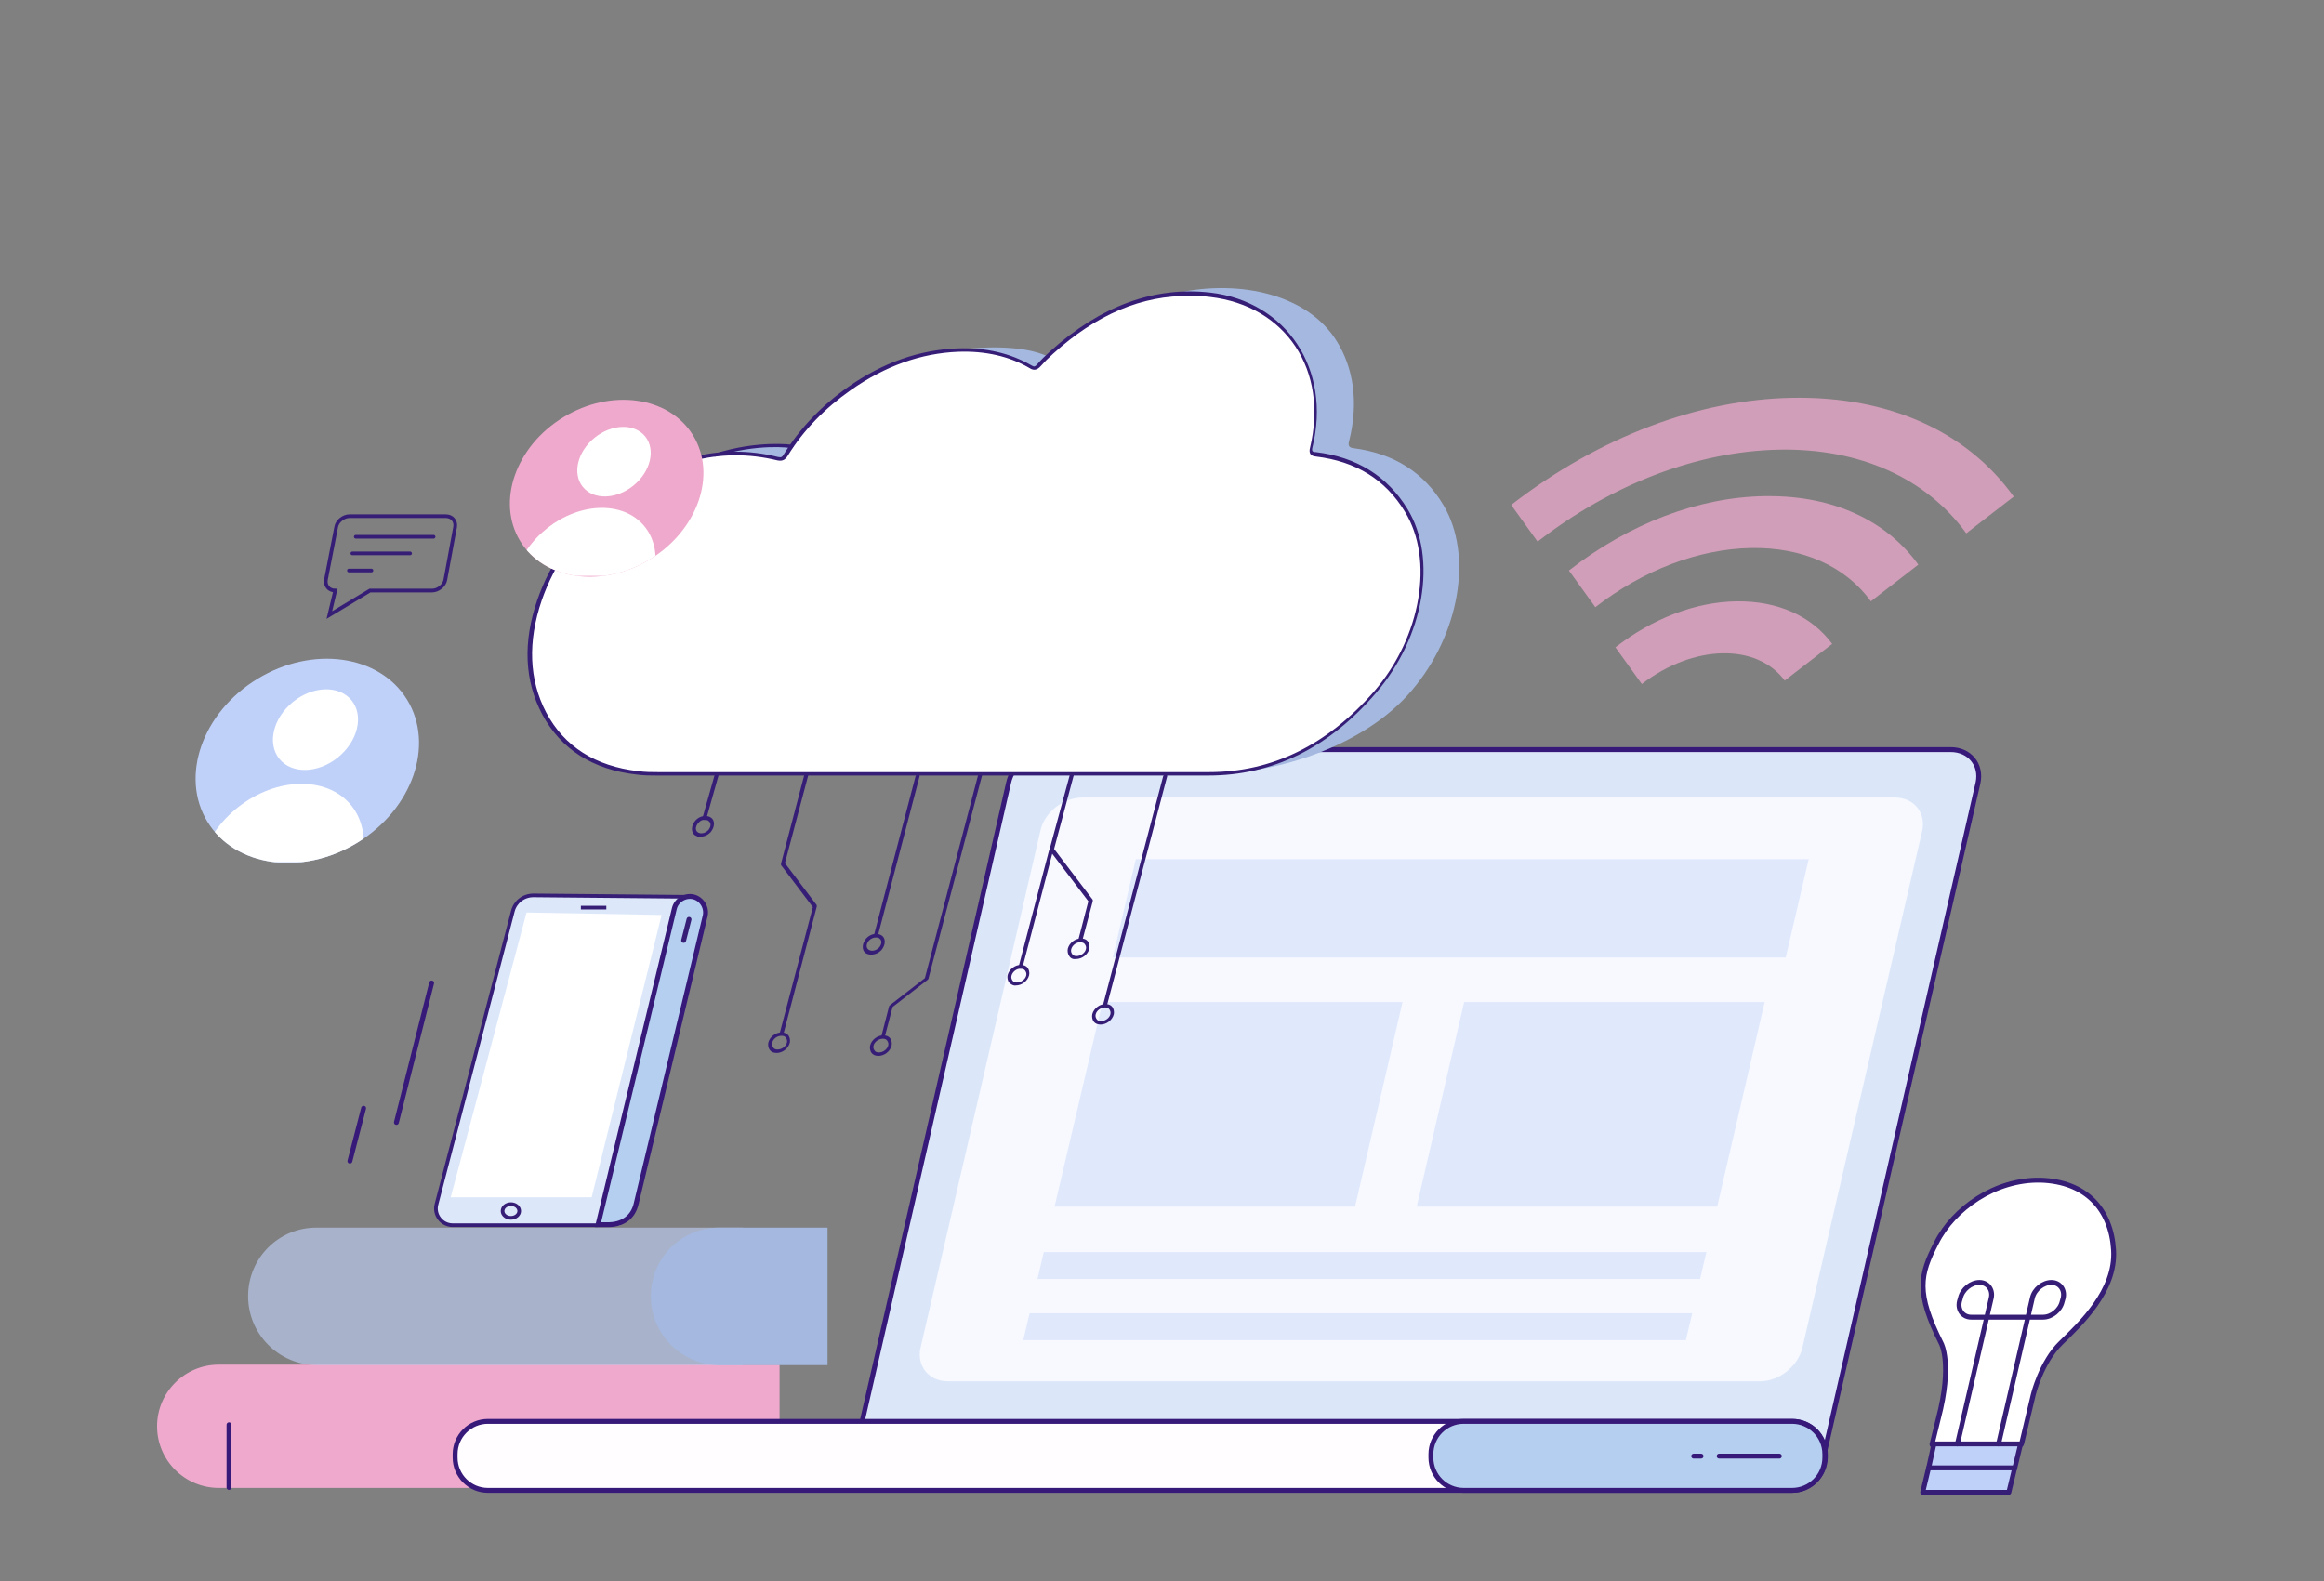 <svg xmlns="http://www.w3.org/2000/svg" xmlns:xlink="http://www.w3.org/1999/xlink" id="Layer_1" x="0px" y="0px" viewBox="0 0 474.9 323.2" style="enable-background:new 0 0 474.9 323.2;" xml:space="preserve"><rect x="0" y="0" width="474.9" height="323.2" fill="#808080" stroke="none"/><style type="text/css">	.st0{fill:none;stroke:#361E77;stroke-miterlimit:10;stroke-dasharray:3;}	.st1{fill:#E0ECFD;}	.st2{fill:#C0D1F9;}	.st3{fill:#FFFFFF;}	.st4{fill:#361E77;}	.st5{fill:#8CA4D3;}	.st6{fill:none;stroke:#EFA9CD;stroke-miterlimit:10;}	.st7{fill:#EFA9CD;}	.st8{fill:#FE7800;}	.st9{fill:#009BFF;}	.st10{fill:#00A99D;}	.st11{fill:none;stroke:#009BFF;stroke-width:4;stroke-miterlimit:10;}	.st12{fill:none;stroke:#FFFFFF;stroke-width:1.5;stroke-linecap:round;stroke-miterlimit:10;}	.st13{fill:none;stroke:#FFFFFF;stroke-width:1.5;stroke-linecap:round;stroke-linejoin:round;stroke-miterlimit:10;}	.st14{fill:#FFFFFF;stroke:#FE7800;stroke-width:2;stroke-miterlimit:10;}	.st15{fill:#FFFFFF;stroke:#009BFF;stroke-width:2;stroke-linecap:round;stroke-linejoin:round;stroke-miterlimit:10;}	.st16{fill:none;stroke:#009BFF;stroke-width:2;stroke-linecap:round;stroke-linejoin:round;stroke-miterlimit:10;}	.st17{fill:none;stroke:#00A99D;stroke-width:4;stroke-miterlimit:10;}	.st18{fill:#6C4CEF;}	.st19{fill:none;stroke:#6C4CEF;stroke-width:4;stroke-miterlimit:10;}	.st20{fill:#FFFFFF;stroke:#009BFF;stroke-linecap:round;stroke-linejoin:round;stroke-miterlimit:10;}	.st21{fill:#FFFFFF;stroke:#6C4CEF;stroke-width:3;stroke-linecap:round;stroke-linejoin:round;stroke-miterlimit:10;}	.st22{fill:none;stroke:#6C4CEF;stroke-linecap:round;stroke-miterlimit:10;}	.st23{fill:#FFFFFF;stroke:#FE7800;stroke-width:1.5;stroke-miterlimit:10;}	.st24{fill:none;stroke:#FE7800;stroke-width:2;stroke-linecap:round;stroke-linejoin:round;stroke-miterlimit:10;}	.st25{fill:#FFFFFF;stroke:#009BFF;stroke-width:1.5;stroke-linecap:round;stroke-linejoin:round;stroke-miterlimit:10;}	.st26{fill:#6C4CEF;stroke:#FFFFFF;stroke-width:1.5;stroke-linecap:round;stroke-miterlimit:10;}	.st27{fill:#FFFFFF;stroke:#6C4CEF;stroke-width:1.5;stroke-miterlimit:10;}	.st28{fill:#FFFFFF;stroke:#6C4CEF;stroke-linecap:round;stroke-linejoin:round;stroke-miterlimit:10;}	.st29{fill:none;stroke:#FE7800;stroke-width:1.5;stroke-linecap:round;stroke-linejoin:round;stroke-miterlimit:10;}	.st30{fill:#FFFFFF;stroke:#009BFF;stroke-width:1.5;stroke-miterlimit:10;}	.st31{fill:none;stroke:#00A99D;stroke-width:2.5;stroke-miterlimit:10;}	.st32{fill:#FFFFFF;stroke:#00A99D;stroke-width:1.5;stroke-linecap:round;stroke-miterlimit:10;}	.st33{fill:none;stroke:#6C4CEF;stroke-width:5;stroke-linecap:round;stroke-linejoin:round;stroke-miterlimit:10;}	.st34{fill:#FFFFFF;stroke:#FE7800;stroke-width:3;stroke-linecap:round;stroke-linejoin:round;stroke-miterlimit:10;}	.st35{fill:none;stroke:#FE7800;stroke-width:1.5;stroke-linecap:round;stroke-miterlimit:10;}	.st36{fill:none;stroke:#FFFFFF;stroke-width:4;stroke-miterlimit:10;}	.st37{fill:#FFFFFF;stroke:#00A99D;stroke-width:1.5;stroke-linecap:round;stroke-linejoin:round;stroke-miterlimit:10;}	.st38{clip-path:url(#XMLID_2_);}	.st39{fill:#CEEBEF;}	.st40{fill:#DCE8F9;}	.st41{fill:#B4CFEF;stroke:#361979;stroke-miterlimit:10;}	.st42{fill:none;stroke:#361E77;stroke-width:0.75;stroke-miterlimit:10;}	.st43{fill:#DBE7F9;stroke:#361979;stroke-miterlimit:10;}	.st44{fill:#F7F9FF;}	.st45{fill:#FFFDFF;stroke:#361979;stroke-miterlimit:10;}	.st46{fill:#FFFFFF;stroke:#361979;stroke-linecap:round;stroke-linejoin:round;stroke-miterlimit:10;}	.st47{opacity:0.62;fill:#C0D1F9;}	.st48{fill:#A4B8E0;}	.st49{opacity:0.72;}	.st50{fill:none;stroke:#361979;stroke-linecap:round;stroke-linejoin:round;stroke-miterlimit:10;}	.st51{opacity:0.42;}	.st52{fill:none;stroke:#361E77;stroke-linecap:round;stroke-miterlimit:10;}	.st53{fill:#FFFFFF;stroke:#361E77;stroke-linecap:round;stroke-linejoin:round;stroke-miterlimit:10;}	.st54{fill:#C0D1F9;stroke:#361E77;stroke-linecap:round;stroke-linejoin:round;stroke-miterlimit:10;}	.st55{fill:none;stroke:#361E77;stroke-linecap:round;stroke-linejoin:round;stroke-miterlimit:10;}	.st56{clip-path:url(#XMLID_3_);}	.st57{fill:none;stroke:#361E77;stroke-width:0.75;stroke-linecap:round;stroke-miterlimit:10;}	.st58{opacity:0.46;fill:#EFA9CD;}	.st59{fill:#B4CFEF;}	.st60{fill:none;stroke:#A4B8E0;stroke-width:2;stroke-linecap:round;stroke-linejoin:round;}	.st61{fill:none;stroke:#A4B8E0;stroke-width:2;stroke-linecap:round;stroke-linejoin:round;stroke-dasharray:5.844,5.844;}	.st62{fill:none;stroke:#A4B8E0;stroke-width:2;stroke-linecap:round;stroke-linejoin:round;stroke-dasharray:6.168,6.168;}	.st63{fill:none;stroke:#A4B8E0;stroke-width:2;stroke-linecap:round;stroke-linejoin:round;stroke-dasharray:5.687,5.687;}	.st64{fill:none;stroke:#361979;stroke-miterlimit:10;stroke-dasharray:4;}	.st65{fill:none;stroke:#A4B8E0;stroke-linecap:round;stroke-linejoin:round;stroke-miterlimit:10;}	.st66{opacity:0.61;}	.st67{fill:#DBE7F9;}	.st68{opacity:0.72;fill:#C0D1F9;}	.st69{fill:#361979;}	.st70{fill:#FFFDFF;}	.st71{opacity:0.58;}	.st72{opacity:0.68;fill:#EFA9CD;}	.st73{fill:#8CA5D2;}	.st74{opacity:0.54;}	.st75{fill:none;stroke:#361979;stroke-linecap:round;stroke-miterlimit:10;}	.st76{fill:none;stroke:#FFFFFF;stroke-linecap:round;stroke-linejoin:round;stroke-miterlimit:10;}	.st77{fill:none;stroke:#FFFFFF;stroke-miterlimit:10;}	.st78{opacity:0.5;}	.st79{opacity:0.63;}	.st80{fill:none;stroke:#361E77;stroke-miterlimit:10;}	.st81{fill:#DCE8F9;stroke:#361E77;stroke-miterlimit:10;}	.st82{opacity:0.41;fill:#C0D1F9;}	.st83{opacity:0.47;fill:#EFA9CD;}	.st84{fill:none;stroke:#FFFFFF;stroke-width:2;stroke-linecap:round;stroke-miterlimit:10;}	.st85{fill:none;stroke:#FFFFFF;stroke-width:2;stroke-linecap:round;stroke-linejoin:round;stroke-miterlimit:10;}	.st86{fill:none;stroke:#FFFFFF;stroke-width:2;stroke-linecap:round;stroke-miterlimit:10;stroke-dasharray:8;}	.st87{fill:none;stroke:#B4CFEF;stroke-linecap:round;stroke-linejoin:round;stroke-miterlimit:10;stroke-dasharray:2;}	.st88{opacity:0.8;}	.st89{fill:#DAE4FB;}	.st90{fill:#8BA3D2;}	.st91{fill:#EAF1FB;}	.st92{opacity:0.46;}	.st93{opacity:0.78;fill:#C0D1F9;}	.st94{fill:#FFFFFF;stroke:#361E77;stroke-miterlimit:10;}	.st95{fill:none;stroke:#DBE7F9;stroke-miterlimit:10;}	.st96{fill:none;stroke:#072768;stroke-miterlimit:10;}	.st97{fill:none;stroke:#DCE8F9;stroke-miterlimit:10;}	.st98{opacity:0.53;}	.st99{opacity:0.53;fill:#EFA9CD;}	.st100{fill:none;stroke:#FFFFFF;stroke-linecap:round;stroke-linejoin:round;}	.st101{fill:none;stroke:#FFFFFF;stroke-linecap:round;stroke-linejoin:round;stroke-dasharray:3.499,3.499;}	.st102{fill:none;stroke:#FFFFFF;stroke-linecap:round;stroke-linejoin:round;stroke-dasharray:3.059,3.059;}	.st103{fill:none;stroke:#FFFFFF;stroke-linecap:round;stroke-linejoin:round;stroke-dasharray:2.605,2.605;}	.st104{fill:none;stroke:#FFFFFF;stroke-linecap:round;stroke-linejoin:round;stroke-dasharray:2.869,2.869;}	.st105{fill:none;stroke:#FFFFFF;stroke-linecap:round;stroke-linejoin:round;stroke-dasharray:3.103,3.103;}	.st106{fill:none;stroke:#FFFFFF;stroke-linecap:round;stroke-linejoin:round;stroke-dasharray:2.99,2.99;}</style><g>	<defs>					<ellipse id="XMLID_6_" transform="matrix(0.854 -0.521 0.521 0.854 -71.764 55.364)" cx="62.7" cy="155.5" rx="23.9" ry="19.6"></ellipse>	</defs>	<use xlink:href="#XMLID_6_" style="overflow:visible;fill:#C0D1F9;"></use>	<clipPath id="XMLID_2_">		<use xlink:href="#XMLID_6_" style="overflow:visible;"></use>	</clipPath>	<g class="st38">		<g>							<ellipse transform="matrix(0.777 -0.629 0.629 0.777 -79.433 73.839)" class="st3" cx="64.5" cy="149.1" rx="9.5" ry="7.3"></ellipse>			<path class="st3" d="M73.8,176.2c2.3-8.9-3.1-16-12.2-16s-18.3,7.2-20.6,16H73.8z"></path>		</g>	</g></g><g>	<path class="st39" d="M123.9,250.3h-1.7l15.6-64.6c0.4-1.7,2.2-2.8,3.9-2.4l0,0c1.7,0.4,2.8,2.2,2.4,3.9L130,246  C129.4,248.7,127.3,250.4,123.9,250.3z"></path>	<path class="st39" d="M141.4,183.3l-32.4-0.3c-2,0-3.7,1.3-4.2,3.2l-15.6,59.9c-0.6,2.2,1.1,4.3,3.3,4.3h34.2"></path>	<g>		<path class="st7" d="M123.9,250.3h-1.7l15.6-64.6c0.4-1.7,2.2-2.8,3.9-2.4l0,0c1.7,0.4,2.8,2.2,2.4,3.9L130,246   C129.4,248.7,127.3,250.4,123.9,250.3z"></path>		<path class="st40" d="M138.2,183.2l-29.2-0.3c-2,0-3.7,1.3-4.2,3.2l-15.6,59.9c-0.6,2.2,1.1,4.3,3.3,4.3h29.7"></path>	</g>	<polygon class="st3" points="120.9,244.7 92.1,244.7 107.6,186.5 135.2,187  "></polygon>	<g>		<path class="st41" d="M123.9,250.3h-1.7l15.6-64.6c0.4-1.7,2.2-2.8,3.9-2.4l0,0c1.7,0.4,2.8,2.2,2.4,3.9L130,246   C129.4,248.7,127.3,250.4,123.9,250.3z"></path>		<path class="st42" d="M141.4,183.3l-32.4-0.3c-2,0-3.7,1.3-4.2,3.2l-15.6,59.9c-0.6,2.2,1.1,4.3,3.3,4.3h29.7"></path>		<line class="st42" x1="118.7" y1="185.5" x2="123.9" y2="185.5"></line>		<ellipse class="st42" cx="104.4" cy="247.5" rx="1.7" ry="1.4"></ellipse>	</g></g><path class="st7" d="M159.3,304.1H44.7c-6.9,0-12.6-5.6-12.6-12.6v0c0-6.9,5.6-12.6,12.6-12.6h114.6V304.1z"></path><g>	<path class="st43" d="M364.1,304.2H180.2c-3.9,0-6.4-3.1-5.6-6.8L206.1,160c0.8-3.8,4.7-6.8,8.6-6.8h183.9c3.9,0,6.4,3.1,5.6,6.8  l-31.5,137.4C371.8,301.2,368,304.2,364.1,304.2z"></path>	<path class="st44" d="M359.7,282.3h-166c-3.9,0-6.4-3.1-5.6-6.8l24.5-105.7c0.8-3.8,4.7-6.8,8.6-6.8h166c3.9,0,6.4,3.1,5.6,6.8  l-24.5,105.7C367.4,279.2,363.6,282.3,359.7,282.3z"></path>	<path class="st45" d="M366.2,304.6H99.7c-3.7,0-6.7-3-6.7-6.7v-0.7c0-3.7,3-6.7,6.7-6.7h266.6c3.7,0,6.7,3,6.7,6.7v0.7  C372.9,301.6,369.9,304.6,366.2,304.6z"></path>	<path class="st41" d="M366.2,304.6h-67.1c-3.7,0-6.7-3-6.7-6.7v-0.7c0-3.7,3-6.7,6.7-6.7h67.1c3.7,0,6.7,3,6.7,6.7v0.7  C372.9,301.6,369.9,304.6,366.2,304.6z"></path></g><g>	<line class="st46" x1="88.2" y1="200.9" x2="81" y2="229.4"></line>	<line class="st46" x1="74.3" y1="226.5" x2="71.5" y2="237.3"></line></g><path class="st47" d="M50.7,264.9L50.7,264.9c0,7.8,6.3,14.1,14.1,14.1h87v-28.1h-87C57,250.8,50.7,257.1,50.7,264.9z"></path><path id="XMLID_5_" class="st48" d="M133,264.9L133,264.9c0,7.8,6.3,14.1,14.1,14.1h22v-28.1h-22C139.3,250.8,133,257.1,133,264.9z"></path><line class="st46" x1="351.3" y1="297.6" x2="363.6" y2="297.6"></line><line class="st46" x1="347.6" y1="297.6" x2="346.1" y2="297.6"></line><g class="st49">	<g>		<path class="st7" d="M314.2,110.7l-5.4-7.5c17.8-13.8,38.2-21.6,57.6-21.9c19.5-0.3,35.5,6.8,45.1,20.2l-9.7,7.5   c-8.2-11.3-21.8-17.4-38.2-17.1C347,92.2,329.4,98.9,314.2,110.7z"></path>	</g>	<g>		<path class="st7" d="M326,124.1l-5.4-7.5c12.3-9.6,26.5-15,40-15.2c0.3,0,0.6,0,1,0c13.1,0,23.9,5,30.4,14l-9.7,7.5   c-5.2-7.2-14-11.1-24.5-10.9C347.1,112.2,335.8,116.5,326,124.1z"></path>	</g>	<g>		<path class="st7" d="M335.5,139.8l-5.4-7.5c7.6-5.9,16.4-9.3,24.8-9.4c8.4-0.1,15.3,3,19.5,8.7l-9.7,7.5   C359,131.4,346,131.7,335.5,139.8z"></path>	</g></g><line class="st50" x1="46.8" y1="304" x2="46.8" y2="291.2"></line><g class="st51">	<polygon class="st2" points="364.9,195.7 227.4,195.7 232.1,175.6 369.6,175.6  "></polygon>	<polygon class="st2" points="276.9,246.6 215.5,246.6 225.3,204.8 286.6,204.8  "></polygon>	<polygon class="st2" points="350.9,246.6 289.5,246.6 299.2,204.8 360.6,204.8  "></polygon>	<polygon class="st2" points="347.4,261.4 212,261.4 213.3,255.9 348.7,255.9  "></polygon>	<polygon class="st2" points="344.5,273.9 209.1,273.9 210.4,268.4 345.8,268.4  "></polygon></g><g>	<g>		<g>			<g>				<path class="st48" d="M163.2,91.5c0,0-5.2-1-8.2-0.3c-2.9,0.7-6.3,0.5-9.7,2.3s2.2,5.9,3.7,6.2c1.5,0.3,12.7,0.2,12.7,0.2l3.9-4     L163.2,91.5z"></path>			</g>			<g id="KOf52n.tif_5_">				<g>					<g>						<path class="st48" d="M214,72.8c-4.6-2.1-12.1-2.1-17.8-1.3c0,0,5.8,11.5,6,11.8c0.2,0.3,9.2-1.7,9.2-1.7L214,72.8z"></path>					</g>					<g>						<path class="st48" d="M247.8,158.1c13.2,0,31.2-5.7,40.7-17c9.8-11.5,12.5-27.7,6.5-37.8c-3.9-6.6-10-10.6-18.4-11.7       c-0.9-0.1-1.2-0.5-0.9-1.5c2-8,0.8-15-2.5-20.3c-5.8-9.5-19.6-12.8-32.8-9.9"></path>					</g>				</g>			</g>			<g id="KOf52n.tif_4_">				<g>					<g>						<path class="st3" d="M190.8,158.2c18.7,0,37.4,0,56.2,0c13.2,0,24.5-5.7,34-16.7c9.7-11.3,12.4-27.2,6.3-37.1       c-4-6.5-10-10.5-18.5-11.5c-0.9-0.1-1.2-0.5-0.9-1.4c3.8-15.8-5.1-29.4-20.7-31.2c-11.6-1.3-22.4,2.9-32.4,11.9       c-0.9,0.8-1.8,1.7-2.6,2.6c-0.6,0.7-1.1,0.7-1.7,0.4c-4.3-2.5-9.3-3.7-14.9-3.5c-7.7,0.3-15.1,2.9-22.2,7.8       c-5.3,3.7-9.7,8.2-13,13.5c-0.5,0.7-0.8,1-1.6,0.8c-11.9-2.9-23.6,0.1-34.9,9.4c-6.7,5.5-11.2,12.1-13.7,19.5       c-3,8.6-2.7,16.4,0.9,23.1c3.8,7.1,10.1,11.2,19.1,12.2c1.3,0.1,2.7,0.2,4,0.2C153.1,158.2,172,158.2,190.8,158.2z"></path>					</g>				</g>			</g>			<g id="KOf52n.tif_1_">				<g>					<g>						<path class="st4" d="M246.9,158.5c-13,0-26,0-39.1,0l-28.4,0c-15.1,0-30.1,0-45.2,0c-1.2,0-2.6,0-4.1-0.2       c-9-1-15.5-5.2-19.3-12.3c-3.6-6.8-4-14.7-1-23.4c2.7-7.7,7.3-14.3,13.9-19.7c11.3-9.3,23.2-12.5,35.3-9.5       c0.6,0.1,0.8,0.1,1.2-0.6c3.3-5.3,7.7-9.9,13.1-13.7c7.1-5,14.6-7.6,22.4-7.9c5.7-0.2,10.8,1,15.1,3.5       c0.5,0.3,0.7,0.3,1.2-0.3c0.7-0.8,1.6-1.7,2.6-2.6c10.3-9.3,21.3-13.3,32.7-12c15.6,1.8,24.8,15.7,20.9,31.6       c-0.2,0.8,0,1,0.7,1c8.3,1,14.6,4.9,18.7,11.6c6.2,10.1,3.4,26.2-6.4,37.6C271.6,152.8,260.1,158.5,246.9,158.5       C246.9,158.5,246.9,158.5,246.9,158.5z M215.2,72.3c-1,0.9-1.8,1.7-2.5,2.5c-0.7,0.8-1.4,1-2.2,0.5c-4.2-2.5-9.2-3.6-14.7-3.4       c-7.6,0.3-14.9,2.9-21.9,7.8c-5.3,3.7-9.7,8.2-12.9,13.4c-0.5,0.8-1,1.2-2.1,1c-11.8-2.9-23.5,0.2-34.6,9.3       c-6.4,5.3-11,11.8-13.6,19.3c-2.9,8.5-2.6,16.2,0.9,22.9c3.7,7,10.1,11,18.8,12c1.4,0.2,2.8,0.2,4,0.2c15.1,0,30.1,0,45.2,0       l28.4,0c13,0,26,0,39.1,0c0,0,0,0,0,0c12.9,0,24.2-5.6,33.7-16.5c9.6-11.1,12.3-26.9,6.3-36.7c-4-6.6-10-10.3-18.2-11.3       c-1.1-0.1-1.5-0.7-1.2-1.8c3.8-15.8-4.9-29-20.4-30.8c-1.4-0.2-2.7-0.2-4.1-0.2C233.4,60.3,224,64.3,215.2,72.3z"></path>					</g>				</g>			</g>			<g>				<path class="st4" d="M146.1,93.3c0,0,0.1,0,0.1,0c8.7-2.7,15.3-1.8,15.4-1.7c0.2,0,0.4-0.1,0.5-0.3c0.1-0.2-0.1-0.4-0.2-0.4     c-0.1,0-6.9-1-15.8,1.8c-0.2,0.1-0.3,0.3-0.3,0.5C145.8,93.2,145.9,93.3,146.1,93.3z"></path>			</g>		</g>		<g>			<path class="st4" d="M225.8,205.8c0.2,0,0.4-0.1,0.4-0.3l12.3-46.8c0.1-0.2-0.1-0.4-0.3-0.4c-0.2,0-0.4,0.1-0.5,0.3l-12.3,46.8    C225.5,205.6,225.6,205.7,225.8,205.8C225.8,205.8,225.8,205.8,225.8,205.8z"></path>		</g>		<g>			<path class="st4" d="M223.5,208.8c-0.3-0.4-0.4-1-0.3-1.5c0.3-1.2,1.5-2.1,2.7-2.1c0.6,0,1.1,0.2,1.4,0.6c0.3,0.4,0.4,1,0.3,1.5    c-0.3,1.2-1.5,2.1-2.7,2.1C224.3,209.4,223.8,209.2,223.5,208.8z M223.9,207.3c-0.1,0.4,0,0.7,0.2,1c0.2,0.3,0.5,0.4,0.9,0.4    c0.8,0,1.7-0.6,1.9-1.4c0.1-0.4,0-0.7-0.2-1c-0.2-0.3-0.5-0.4-0.9-0.4C225,205.9,224.1,206.5,223.9,207.3z"></path>		</g>		<g>			<path class="st4" d="M179,191.5c0.2,0,0.4-0.1,0.4-0.3l8.5-32.5c0.1-0.2-0.1-0.4-0.3-0.4c-0.2,0-0.4,0.1-0.5,0.3l-8.5,32.5    C178.6,191.3,178.8,191.5,179,191.5C179,191.5,179,191.5,179,191.5z"></path>		</g>		<g>			<path class="st4" d="M176.9,194.8c-0.4-0.3-0.6-0.7-0.6-1.3c0-0.6,0.3-1.2,0.7-1.7l0,0l0,0l0,0c0.9-1,2.3-1.2,3.2-0.6    c0.4,0.3,0.6,0.7,0.6,1.3c0,0.6-0.3,1.2-0.7,1.7c-0.6,0.6-1.3,0.9-2.1,0.9C177.6,195.1,177.2,195,176.9,194.8z M177.6,192.2    L177.6,192.2c-0.3,0.3-0.5,0.8-0.5,1.1c0,0.3,0.1,0.6,0.4,0.8c0.6,0.4,1.5,0.2,2.1-0.4c0.3-0.3,0.5-0.8,0.5-1.1    c0-0.3-0.1-0.6-0.4-0.8c-0.2-0.2-0.4-0.2-0.7-0.2C178.5,191.6,178,191.8,177.6,192.2z"></path>		</g>		<g>			<path class="st4" d="M142,170.7c-0.4-0.3-0.6-0.7-0.6-1.3c0-0.6,0.3-1.2,0.7-1.7l0,0l0,0l0,0c0.9-1,2.3-1.2,3.2-0.6    c0.4,0.3,0.6,0.7,0.6,1.3c0,0.6-0.3,1.2-0.7,1.7c-0.6,0.6-1.3,0.9-2.1,0.9C142.7,171.1,142.4,170.9,142,170.7z M142.7,168.2    L142.7,168.2c-0.3,0.3-0.5,0.8-0.5,1.1c0,0.3,0.1,0.6,0.4,0.8c0.6,0.4,1.5,0.2,2.1-0.4c0.3-0.3,0.5-0.8,0.5-1.1    c0-0.3-0.1-0.6-0.4-0.8c-0.2-0.2-0.4-0.2-0.7-0.2C143.6,167.5,143.1,167.7,142.7,168.2z"></path>		</g>		<g>			<path class="st4" d="M178.1,215.2c-0.3-0.4-0.4-1-0.3-1.5l0,0c0.3-1.2,1.5-2.1,2.7-2.1c0.6,0,1.1,0.2,1.4,0.6    c0.3,0.4,0.4,1,0.3,1.5c-0.3,1.2-1.5,2.1-2.7,2.1C178.9,215.8,178.4,215.6,178.1,215.2z M178.5,213.7L178.5,213.7    c-0.1,0.4,0,0.7,0.2,1c0.2,0.3,0.5,0.4,0.9,0.4c0.8,0,1.7-0.6,1.9-1.4c0.1-0.4,0-0.7-0.2-1c-0.2-0.3-0.5-0.4-0.9-0.4    C179.6,212.3,178.7,212.9,178.5,213.7z"></path>		</g>		<g>			<path class="st4" d="M206.2,200.8c-0.3-0.4-0.4-1-0.3-1.5l0,0c0.3-1.2,1.5-2.1,2.7-2.1c0.6,0,1.1,0.2,1.4,0.6    c0.3,0.4,0.4,1,0.3,1.5c-0.3,1.2-1.5,2.1-2.7,2.1C207.1,201.5,206.6,201.2,206.2,200.8z M206.7,199.4c-0.1,0.4,0,0.7,0.2,1    c0.2,0.3,0.5,0.4,0.9,0.4c0.8,0,1.7-0.6,1.9-1.4c0.1-0.4,0-0.7-0.2-1c-0.2-0.3-0.5-0.4-0.9-0.4    C207.8,197.9,206.9,198.6,206.7,199.4z"></path>		</g>		<g>			<path class="st4" d="M218.5,195.4c-0.3-0.4-0.4-1-0.3-1.5c0.3-1.2,1.5-2.1,2.7-2.1c0.6,0,1.1,0.2,1.4,0.6c0.3,0.4,0.4,1,0.3,1.5    c-0.3,1.2-1.5,2.1-2.7,2.1C219.3,196.1,218.8,195.9,218.5,195.4z M218.9,194L218.9,194c-0.1,0.4,0,0.7,0.2,1    c0.2,0.3,0.5,0.4,0.9,0.4c0.8,0,1.7-0.6,1.9-1.4c0.1-0.4,0-0.7-0.2-1c-0.2-0.3-0.5-0.4-0.9-0.4C220,192.5,219.1,193.2,218.9,194z    "></path>		</g>		<g>			<path class="st4" d="M157.3,214.6c-0.3-0.4-0.4-1-0.3-1.5l0,0c0.3-1.2,1.5-2.1,2.7-2.1c0.6,0,1.1,0.2,1.4,0.6    c0.3,0.4,0.4,1,0.3,1.5c-0.3,1.2-1.5,2.1-2.7,2.1C158.1,215.2,157.6,215,157.3,214.6z M157.8,213.1L157.8,213.1    c-0.1,0.4,0,0.7,0.2,1c0.2,0.3,0.5,0.4,0.9,0.4c0.8,0,1.7-0.6,1.9-1.4c0.1-0.4,0-0.7-0.2-1c-0.2-0.3-0.5-0.4-0.9-0.4    C158.8,211.7,158,212.3,157.8,213.1z"></path>		</g>		<g>			<path class="st4" d="M180.4,212.2c0.2,0,0.4-0.1,0.4-0.3l1.6-6.1l7.1-5.5c0.1-0.1,0.1-0.1,0.2-0.2l11-41.7    c0.1-0.2-0.1-0.4-0.3-0.4c-0.2,0-0.4,0.1-0.5,0.3l-10.9,41.6l-7.1,5.5c-0.1,0.1-0.1,0.1-0.2,0.2l-1.6,6.2    C180.1,212,180.2,212.2,180.4,212.2C180.4,212.2,180.4,212.2,180.4,212.2z"></path>		</g>		<g>			<path class="st4" d="M159.7,211.6c0.2,0,0.4-0.1,0.4-0.3l6.8-26c0-0.1,0-0.2,0-0.3l-6.5-8.6l4.8-18.1c0.1-0.2-0.1-0.4-0.3-0.4    c-0.2,0-0.4,0.1-0.5,0.3l-4.8,18.3c0,0.1,0,0.2,0,0.3l6.5,8.6l-6.8,25.9C159.3,211.4,159.4,211.6,159.7,211.6    C159.7,211.6,159.7,211.6,159.7,211.6z"></path>		</g>		<g>			<path class="st4" d="M144,167.4c0.2,0,0.4-0.1,0.4-0.3l2.4-8.5c0.1-0.2-0.1-0.4-0.3-0.4c-0.2,0-0.4,0.1-0.5,0.3l-2.4,8.5    C143.6,167.2,143.7,167.4,144,167.4C144,167.4,144,167.4,144,167.4z"></path>		</g>		<g>			<path class="st4" d="M220.8,192.4c0.2,0,0.4-0.1,0.4-0.3l2.1-7.9c0-0.1,0-0.2,0-0.3l-7.9-10.4l4-15c0.1-0.2-0.1-0.4-0.3-0.4    c-0.2,0-0.4,0.1-0.5,0.3l-4.1,15.1c0,0.1,0,0.2,0,0.3l7.9,10.4l-2,7.7C220.4,192.2,220.6,192.4,220.8,192.4    C220.8,192.4,220.8,192.4,220.8,192.4z"></path>		</g>		<g>			<path class="st4" d="M208.6,197.8c0.2,0,0.4-0.1,0.4-0.3l6.2-23.7c0.1-0.2-0.1-0.4-0.3-0.4c-0.2,0-0.4,0.1-0.5,0.3l-6.2,23.7    C208.2,197.6,208.4,197.8,208.6,197.8C208.6,197.8,208.6,197.8,208.6,197.8z"></path>		</g>	</g></g><line class="st52" x1="140.8" y1="187.9" x2="139.7" y2="192.2"></line><g>	<g>		<g>			<path class="st53" d="M412.8,295.3c0.1,0,0.3-0.1,0.3-0.2l2.4-10.1c0,0,1.6-6.6,5.6-10.5s11.3-10.7,10.8-19s-5.6-14-14.9-14.3    c-9.3-0.2-17.8,5.8-21.3,12.8c-3.4,6.6-4.2,10.2,1,20.6c0,0,2.3,4.2-0.6,15.3l-1.3,5.3c0,0.1,0.1,0.2,0.2,0.2H412.8z"></path>		</g>	</g>	<polygon class="st54" points="394.1,300.1 411.7,300.1 412.9,295.1 395.2,295.1  "></polygon>	<polygon class="st54" points="392.9,305 410.5,305 411.7,300 394.1,300  "></polygon></g><path class="st55" d="M400,295.1l6.9-29.8c0.4-1.7-0.7-3.2-2.4-3.2h0c-1.7,0-3.5,1.4-3.9,3.2l-0.2,0.7c-0.4,1.7,0.7,3.2,2.4,3.2 h14.7c1.7,0,3.5-1.4,3.9-3.2l0.2-0.7c0.4-1.7-0.7-3.2-2.4-3.2h0c-1.7,0-3.5,1.4-3.9,3.2l-6.9,29.8"></path><g>	<defs>					<ellipse id="XMLID_4_" transform="matrix(0.854 -0.521 0.521 0.854 -33.837 79.119)" cx="123.9" cy="99.8" rx="20.7" ry="17"></ellipse>	</defs>	<use xlink:href="#XMLID_4_" style="overflow:visible;fill:#EFA9CD;"></use>	<clipPath id="XMLID_3_">		<use xlink:href="#XMLID_4_" style="overflow:visible;"></use>	</clipPath>	<g class="st56">		<g>							<ellipse transform="matrix(0.777 -0.629 0.629 0.777 -31.359 100.024)" class="st3" cx="125.5" cy="94.3" rx="8.2" ry="6.3"></ellipse>			<path class="st3" d="M133.5,117.7c2-7.7-2.7-13.9-10.5-13.9s-15.8,6.2-17.8,13.9H133.5z"></path>		</g>	</g></g><g>	<path class="st42" d="M88.3,120.7H75.6l-8.3,5l1.2-5c-1.3,0-2.1-1-1.9-2.2l2.1-10.8c0.2-1.2,1.5-2.2,2.7-2.2h19.7  c1.3,0,2.1,1,1.9,2.2L91,118.5C90.8,119.7,89.5,120.7,88.3,120.7z"></path>	<line class="st57" x1="72.7" y1="109.7" x2="88.6" y2="109.7"></line>	<line class="st57" x1="72" y1="113.1" x2="83.8" y2="113.1"></line>	<line class="st57" x1="71.3" y1="116.6" x2="75.9" y2="116.6"></line></g></svg>